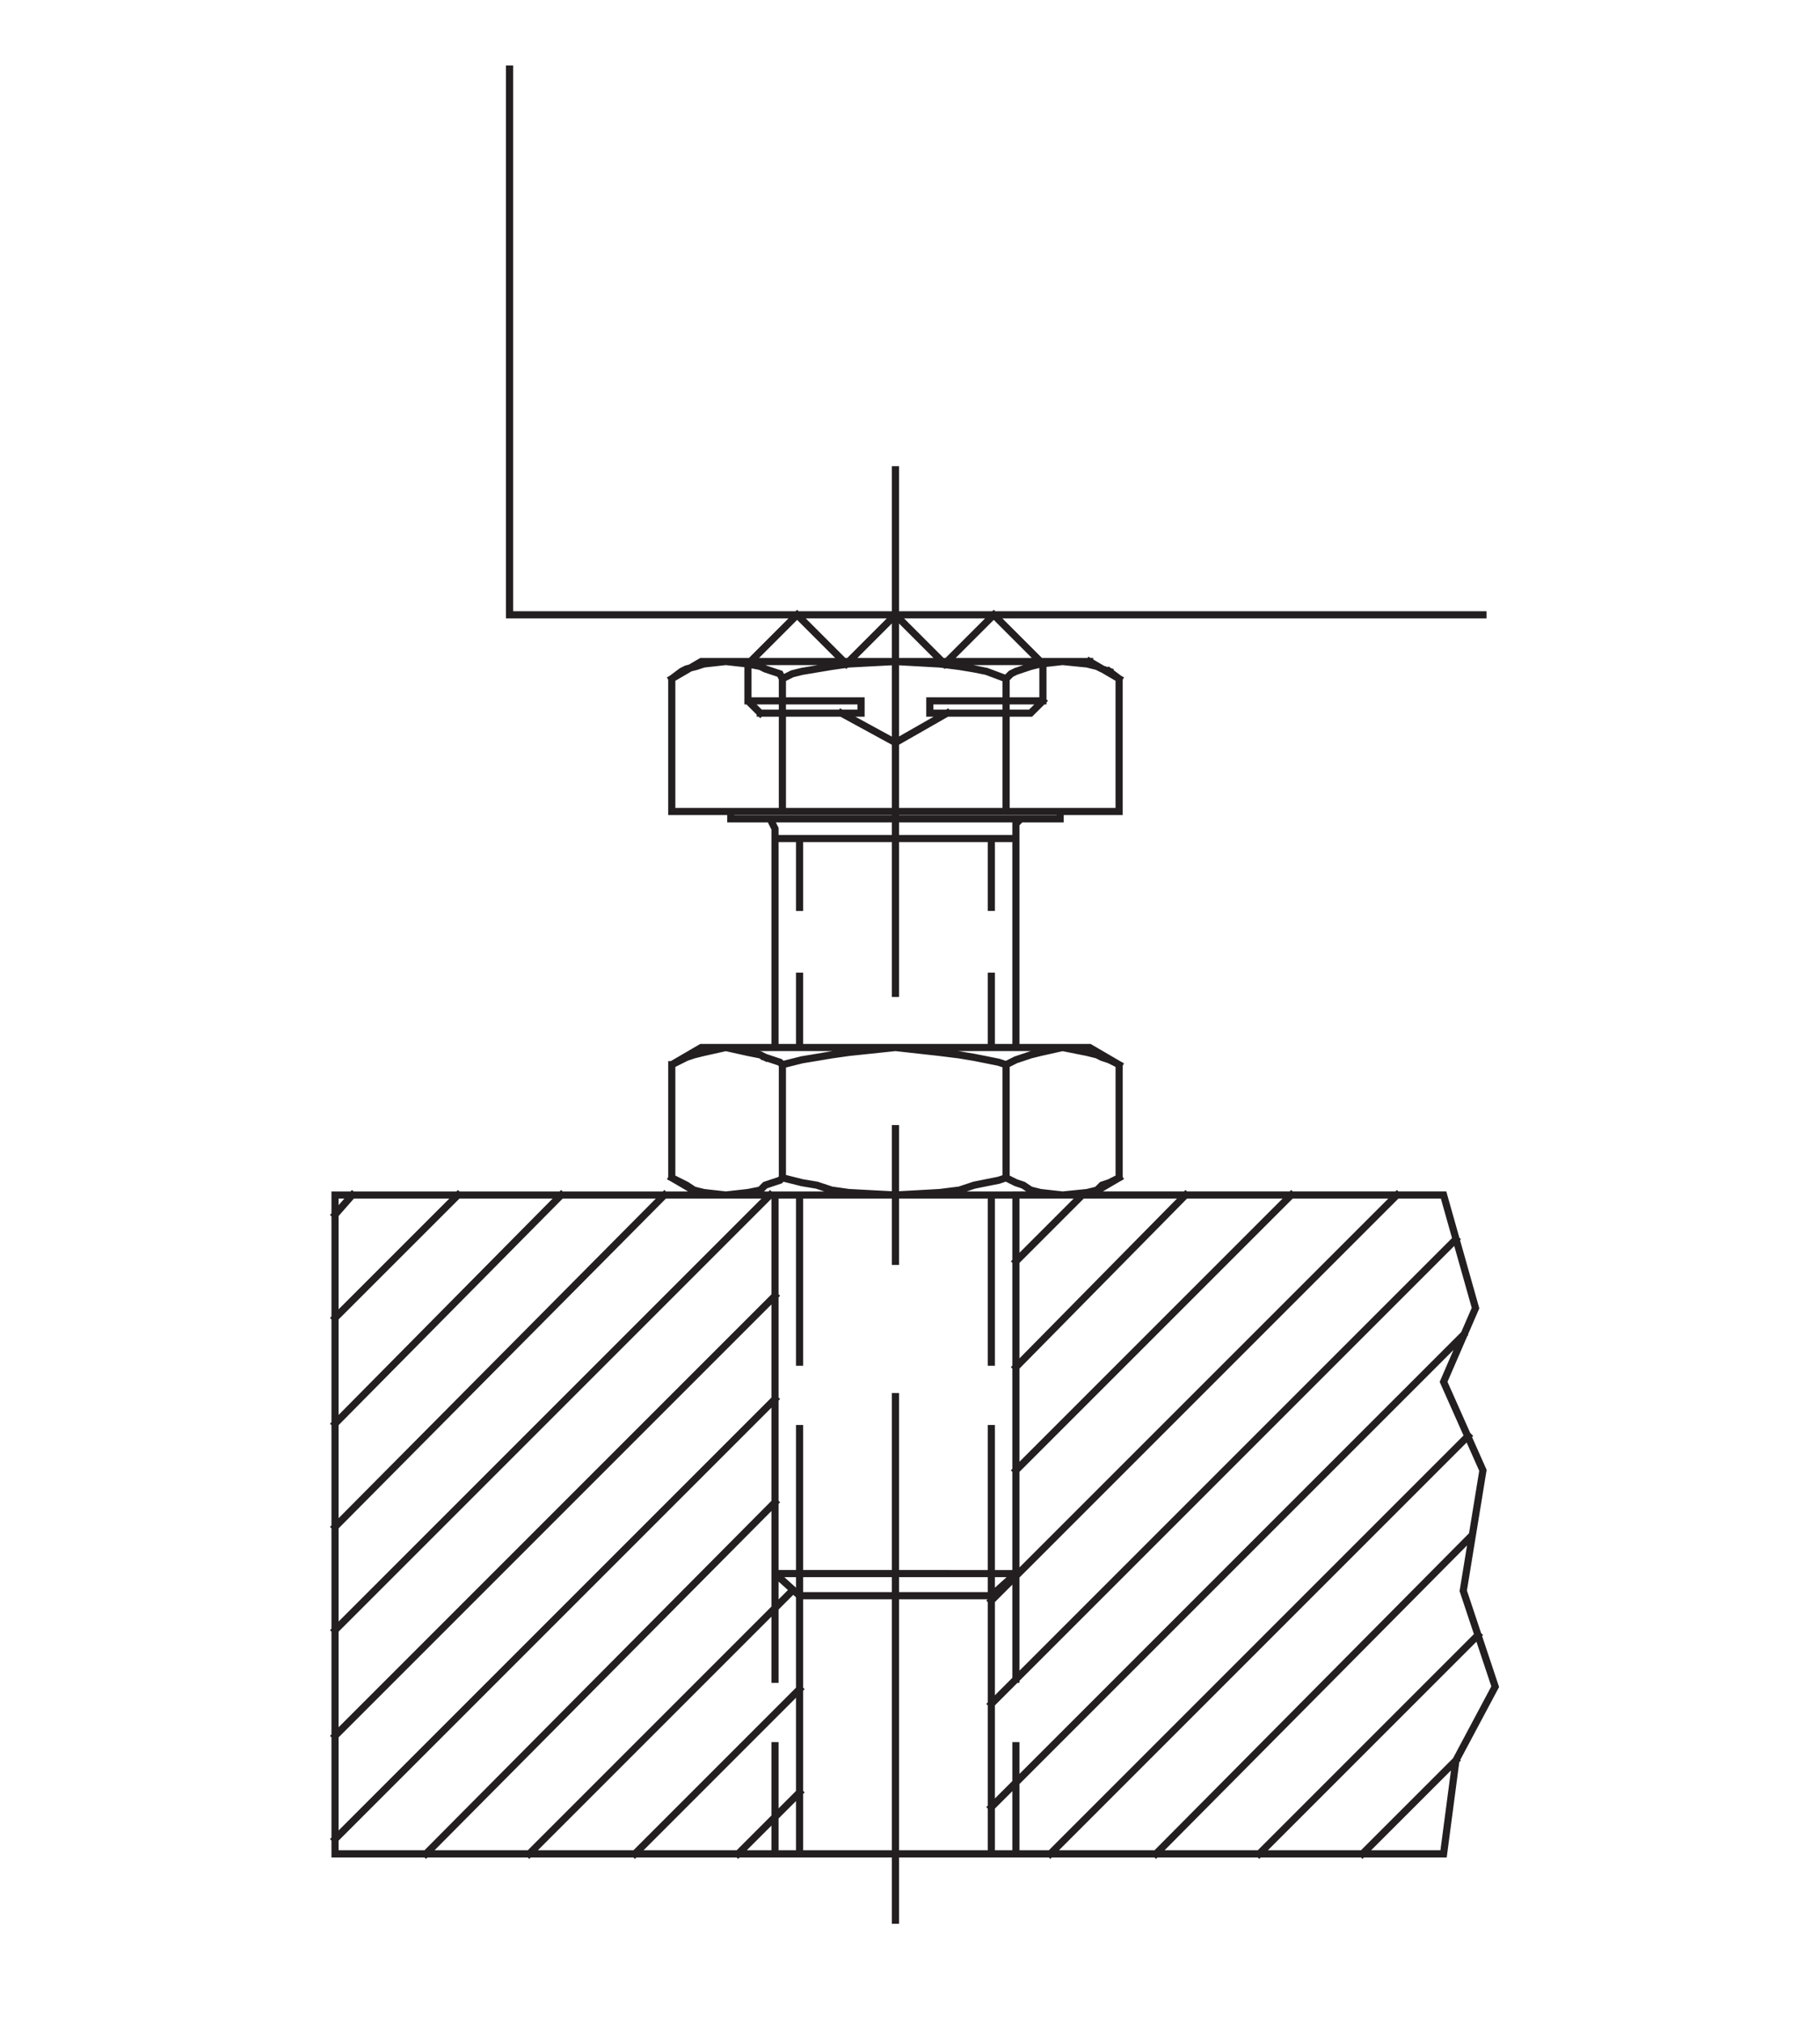 <?xml version="1.0" encoding="utf-8"?>
<!-- Generator: Adobe Illustrator 15.1.0, SVG Export Plug-In . SVG Version: 6.00 Build 0)  -->
<!DOCTYPE svg PUBLIC "-//W3C//DTD SVG 1.1//EN" "http://www.w3.org/Graphics/SVG/1.1/DTD/svg11.dtd">
<svg version="1.1" id="Layer_1" xmlns="http://www.w3.org/2000/svg" xmlns:xlink="http://www.w3.org/1999/xlink" x="0px" y="0px"
	 width="200px" height="222.15px" viewBox="0 0 200 222.15" enable-background="new 0 0 200 222.15" xml:space="preserve">
<g>
	<g>
		<defs>
			<rect id="SVGID_1_" x="36.26" y="7.193" width="128.667" height="204.178"/>
		</defs>
		<clipPath id="SVGID_2_">
			<use xlink:href="#SVGID_1_"  overflow="visible"/>
		</clipPath>
		
			<path clip-path="url(#SVGID_2_)" fill="none" stroke="#231F20" stroke-width="0.787" stroke-linecap="square" stroke-miterlimit="3.864" d="
			M122.98,89.16h-49.16V74.574l1.082-0.811l0.54-0.27l1.079-0.271l0.812-0.27l2.43-0.271l2.43,0.271l1.353,0.27l0.539,0.271
			l0.81,0.27l0.811,0.27l0.271,0.541V89.16 M84.895,90.509l-0.27-0.539h-0.81 M84.895,90.509l0.271,0.541v24.041 M84.085,116.172
			l-0.539-0.272l-1.353-0.268l-2.43-0.541l-2.43,0.541l-1.082,0.268l-0.81,0.272l-0.54,0.269l-1.082,0.54l3.242-1.89h42.675
			l3.242,1.89 M111.639,115.091V91.05v-0.541l0.537-0.539h0.539 M110.559,89.16V74.574l0.539-0.541l0.541-0.27l0.809-0.27
			l0.809-0.271l1.082-0.27l2.43-0.271l2.703,0.271l1.08,0.27l0.541,0.271l0.809,0.27 M121.9,73.763l1.08,0.811V89.16 M116.5,89.16
			v0.811H80.305V89.16 M85.167,92.131h26.472 M108.936,92.131v7.563 M108.936,115.091v-7.834 M108.396,116.441l-1.35-0.269
			l-1.621-0.272l-2.162-0.268l-4.863-0.541l-5.131,0.541l-1.891,0.268l-1.622,0.272l-1.62,0.269l-2.16,0.54l-0.271-0.269
			l-0.811-0.271l-0.81-0.269 M87.866,115.091v-7.834 M87.866,99.695v-7.563 M83.546,78.355l-1.353-1.35v-4.052l5.402-5.402
			l5.402,5.402l5.402-5.402l5.402,5.402l5.402-5.402l5.404,5.402v4.052h-12.428v1.35h11.074l1.354-1.35 M110.559,74.574
			l-2.162-0.811l-1.35-0.27l-1.621-0.271l-2.162-0.27l-4.863-0.271l-5.131,0.271l-1.891,0.27l-1.622,0.271l-1.62,0.27l-1.08,0.27
			l-1.08,0.541 M82.194,77.005h12.427v1.35H83.546 M92.459,78.355l5.941,3.241l5.671-3.241 M119.738,72.683l3.242,1.891
			 M119.738,72.683H77.063l-3.242,1.891 M55.995,67.551h106.964 M98.401,51.615v57.533 M98.401,124.003v14.586 M98.401,131.298
			l4.863-0.272l2.162-0.269l1.621-0.54l1.35-0.272l1.348-0.268l0.814-0.273v-12.423l-0.814-0.269l-1.348-0.271 M110.559,116.981
			l0.539-0.269l0.541-0.271l0.809-0.269l0.809-0.272l1.082-0.268l2.43-0.541l2.703,0.541l1.08,0.268l0.541,0.272l0.809,0.269
			l1.08,0.54v12.423l-1.08,0.541l-0.809,0.272l-0.541,0.54l-1.08,0.269l-2.703,0.272l-2.43-0.272l-1.082-0.269l-0.809-0.54
			l-0.809-0.272l-0.541-0.268l-0.539-0.273 M111.639,131.298v41.594H85.167v11.615 M87.866,185.588L69.77,203.685 M81.115,203.685
			l6.751-6.75 M87.866,203.685H36.817v-72.387h48.35v41.594l2.699,2.431V203.685h21.07h49.699l1.354-10.262l4.318-8.104
			l-3.51-10.533l2.162-13.236l-4.324-9.725l3.51-8.104l-3.51-12.424h-46.996 M108.936,131.298v18.365 M111.639,150.204
			l18.637-18.905 M122.98,129.404l-3.242,1.895H77.063l-3.242-1.895v-12.423 M73.821,129.404l1.082,0.541l0.54,0.272l0.81,0.54
			l1.082,0.269l2.43,0.272l2.43-0.272l1.353-0.269l0.539-0.54l0.81-0.272l0.811-0.268l0.271-0.273l2.16,0.541l1.62,0.272l1.622,0.54
			l1.891,0.269l5.131,0.272 M87.866,131.298v18.365 M85.167,153.714l-48.35,48.35 M36.817,190.721l48.35-48.349 M84.625,131.298
			l-47.809,47.809 M36.817,167.759l36.194-36.461 M61.667,131.298l-24.85,25.119 M36.817,144.802l13.506-13.504 M38.708,131.298
			l-1.891,2.158 M85.977,129.404v-12.423 M87.866,156.958v18.364h21.07v28.362 M111.639,203.685v-11.883 M108.936,187.21
			l51.053-51.052 M160.797,146.693l-51.861,51.859 M115.418,203.685l45.918-45.918 M161.609,168.841l-34.576,34.844
			 M138.379,203.685l24.039-24.038 M159.988,193.423l-10.266,10.262 M111.639,184.507v-11.615l-2.703,2.431v-18.364 M111.639,161.55
			l30.252-30.252 M153.506,131.298l-44.57,44.564 M87.057,174.787l-28.9,28.898 M46.809,203.685l38.357-38.623 M98.401,210.98
			v-57.533 M85.167,203.685v-11.883 M111.639,138.589l7.291-7.291 M55.995,67.551V7.586"/>
	</g>
</g>
</svg>
